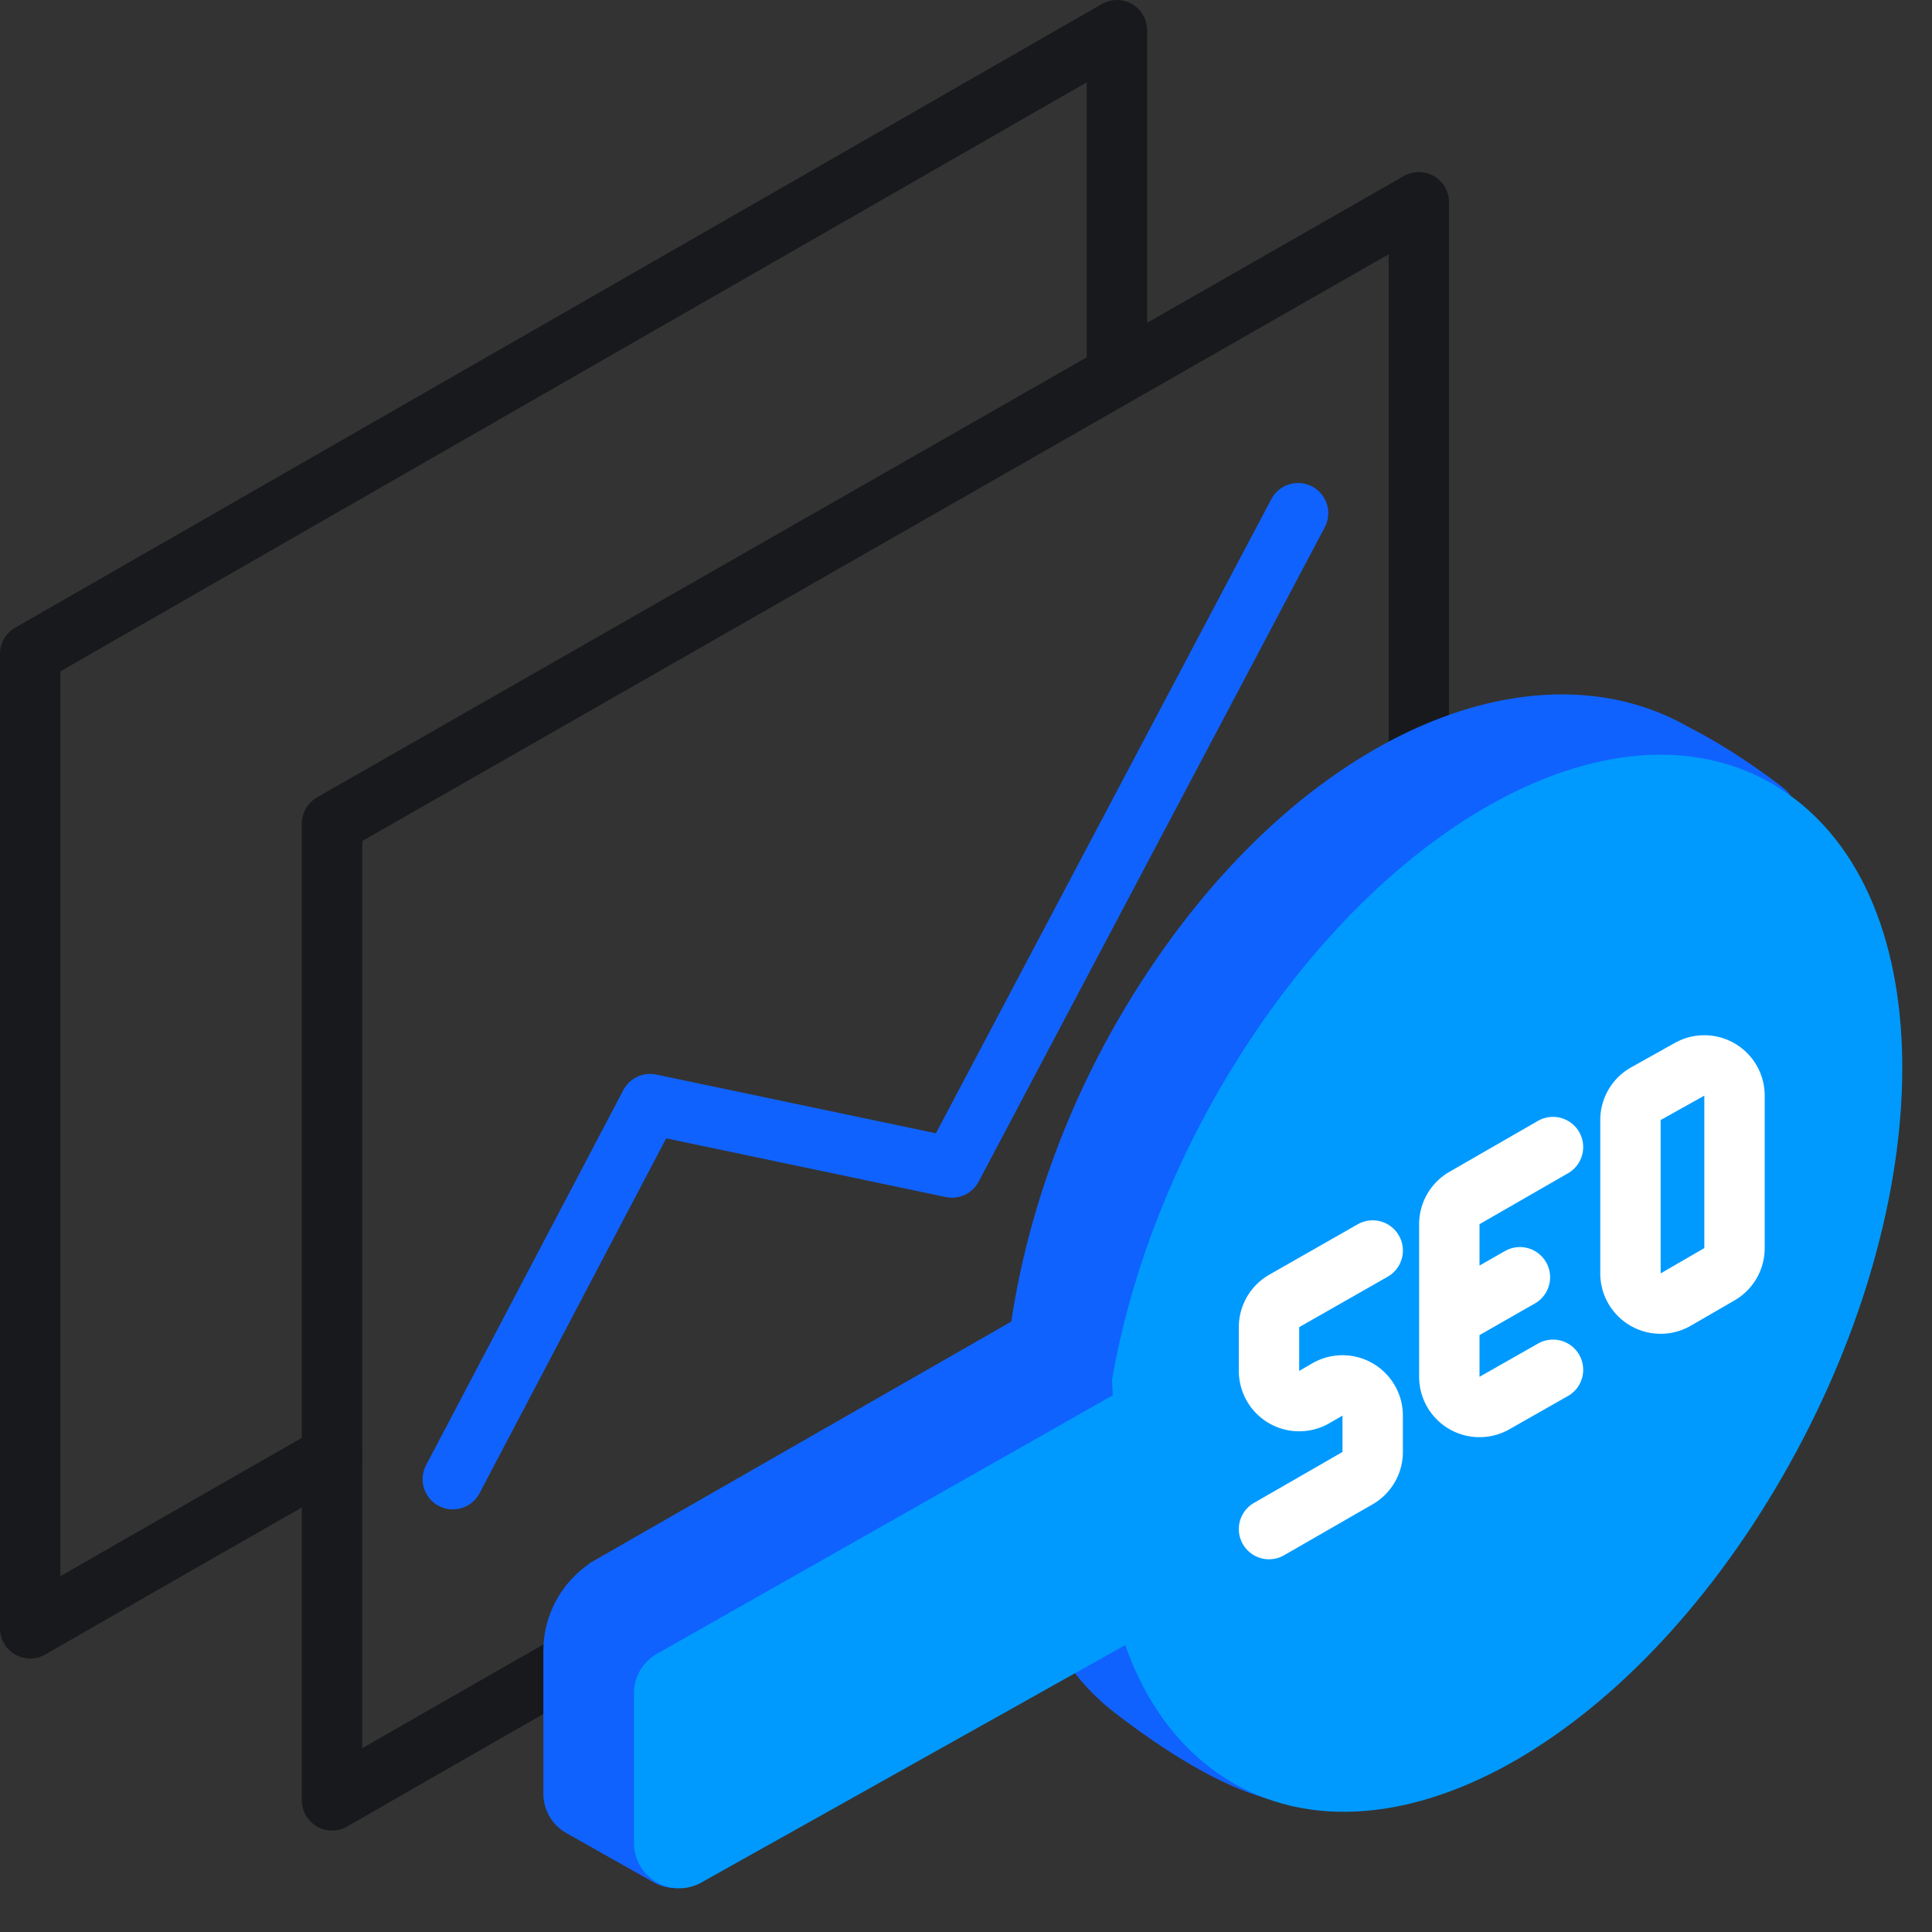 <svg xmlns:xlink="http://www.w3.org/1999/xlink" class="svg-icon " xmlns="http://www.w3.org/2000/svg" width="64" height="64" fill="none" viewBox="0 0 64 64">
    <rect x="0" y="0" width="64" height="64" fill="#333333" stroke="none"/>
    <path stroke="#17191C" stroke-linecap="round" stroke-linejoin="round" stroke-width="2px" d="M37 12V1L1 21.661v32.28c2.783-1.602 6.322-3.628 10-5.73" fill="none"></path>
    <path stroke="#17191C" stroke-linecap="round" stroke-linejoin="round" stroke-width="2px" d="M47 36.876V6.7L11 27.28v32.36c10.24-5.895 30.706-17.523 30.706-17.523" fill="none"></path>
    <path stroke="#1062FE" stroke-linecap="round" stroke-linejoin="round" stroke-width="2px" d="m15 49 6.535-12.425 10 2.1L43 17" fill="none"></path>
    <path fill="#1062FE" stroke="#1062FE" stroke-linecap="round" stroke-linejoin="round" stroke-width="2px" d="M38.142 33.88c5.04-8.402 12.555-11.711 17.363-8.892 1.558.792 2.96 1.905 2.96 1.905L43.648 58.688s-1.56.76-6.11-2.742c-4.551-3.5-4.437-13.664.604-22.066Z"></path>
    <path fill="#009AFF" stroke="#009AFF" stroke-linecap="round" stroke-linejoin="round" stroke-width="2px" d="M58.86 27.268c-4.544-3.495-12.305.49-17.339 8.88-5.034 8.39-5.383 18.108-.839 21.604 4.545 3.496 12.236-.49 17.27-8.95 5.034-8.46 5.453-18.038.909-21.534Z"></path>
    <path fill="#1062FE" stroke="#1062FE" d="m20.009 52.086 14.769-8.463a1 1 0 0 1 1.496.819l.27 5.439a1 1 0 0 1-.354.813L23.03 61.81a1 1 0 0 1-1.137.106l-2.885-1.628a1 1 0 0 1-.508-.87V54.69a3 3 0 0 1 1.509-2.603Z"></path>
    <path fill="#009AFF" stroke="#009AFF" d="m22.007 55.221 15.757-8.937a1 1 0 0 1 1.493.87v5.072a1 1 0 0 1-.511.873l-15.757 8.826a1 1 0 0 1-1.489-.873v-4.961a1 1 0 0 1 .507-.87Z"></path>
    <path stroke="#FFFFFF" stroke-linecap="round" stroke-linejoin="round" stroke-width="2px" d="m45.472 41.425-2.93 1.67a1 1 0 0 0-.504.87v1.45a1 1 0 0 0 1.501.864l.431-.25a1 1 0 0 1 1.502.866v1.204a1 1 0 0 1-.502.867l-2.932 1.687m9.407-5.277-1.94 1.102a1 1 0 0 1-1.494-.87v-1.961m3.434-5.649-2.933 1.688a1 1 0 0 0-.501.867v3.094m2.338-1.336-2.338 1.336m9.447-7.353v5.051a1 1 0 0 1-.499.866l-1.447.838a1 1 0 0 1-1.501-.866v-5.08a1 1 0 0 1 .512-.873l1.447-.809a1 1 0 0 1 1.488.873Z" fill="none"></path>
</svg>
